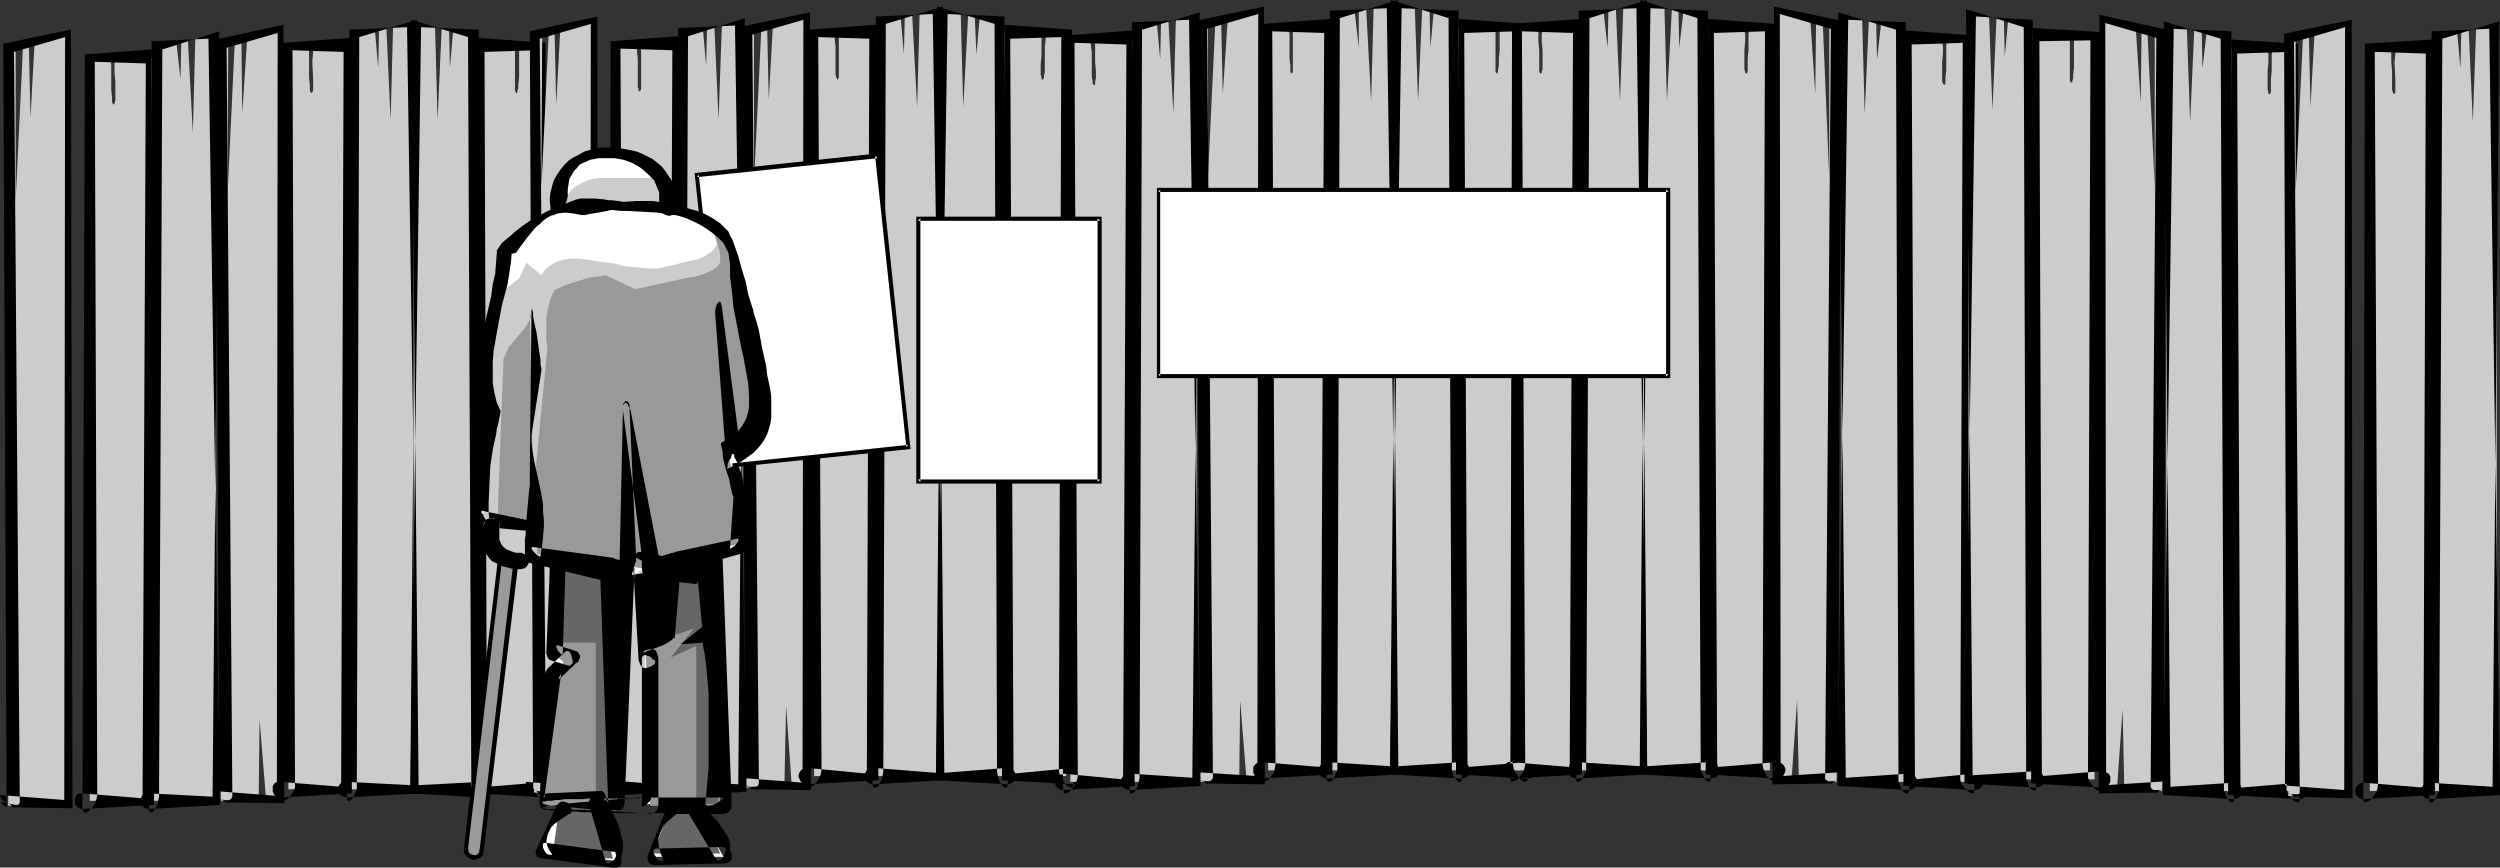 <?xml version="1.0" encoding="UTF-8" standalone="no"?>
<svg
   version="1.0"
   width="129.724mm"
   height="45.016mm"
   id="svg90"
   sodipodi:docname="Man Reading Poster.wmf"
   xmlns:inkscape="http://www.inkscape.org/namespaces/inkscape"
   xmlns:sodipodi="http://sodipodi.sourceforge.net/DTD/sodipodi-0.dtd"
   xmlns="http://www.w3.org/2000/svg"
   xmlns:svg="http://www.w3.org/2000/svg">
  <rect width="100%" height="100%" fill="#333333" stroke="none"/>
  <sodipodi:namedview
     id="namedview90"
     pagecolor="#ffffff"
     bordercolor="#000000"
     borderopacity="0.25"
     inkscape:showpageshadow="2"
     inkscape:pageopacity="0.0"
     inkscape:pagecheckerboard="0"
     inkscape:deskcolor="#d1d1d1"
     inkscape:document-units="mm" />
  <defs
     id="defs1">
    <pattern
       id="WMFhbasepattern"
       patternUnits="userSpaceOnUse"
       width="6"
       height="6"
       x="0"
       y="0" />
  </defs>
  <path
     style="fill:#cccccc;fill-opacity:1;fill-rule:evenodd;stroke:none"
     d="m 17.614,11.31 1.939,-0.162 h 1.939 v 0.162 l 0.162,0.323 v 0.323 l 0.162,0.646 v 1.454 3.555 l 0.162,1.454 v 0.646 0.323 l 0.162,0.323 0.162,0.162 0.162,-0.162 v -0.162 l 0.162,-0.485 v -3.716 l -0.162,-1.777 v -2.1 l 0.162,-0.485 v -0.162 l 0.162,-0.162 h 7.434 V 9.048 l 4.363,-0.808 0.808,7.271 0.162,-7.432 1.293,-0.162 0.97,18.096 0.485,-18.42 4.04,-0.646 V 157.051 H 17.614 Z"
     id="path1" />
  <path
     style="fill:#000000;fill-opacity:1;fill-rule:evenodd;stroke:none"
     d="M 16.16,158.505 16.645,10.664 29.734,9.695 30.219,157.859 l -14.059,0.808 -0.646,-0.162 -0.485,-0.323 -0.323,-0.485 v -0.646 -0.485 l 0.323,-0.646 0.485,-0.323 h 0.646 L 27.957,156.566 28.603,12.441 18.584,12.118 19.069,155.92 v 0.162 l -0.162,0.646 -0.323,0.808 -0.485,0.808 -0.485,0.485 -0.485,0.485 h -0.485 -0.162 l -0.162,-0.162 v -0.162 z"
     id="path2" />
  <path
     style="fill:#000000;fill-opacity:1;fill-rule:evenodd;stroke:none"
     d="M 29.25,158.505 29.734,8.079 40.885,7.594 43.147,157.859 l -13.898,0.808 -0.808,-0.162 -0.485,-0.323 -0.323,-0.485 v -0.646 -0.485 l 0.323,-0.646 0.485,-0.323 h 0.323 0.485 l 12.443,0.646 L 42.986,6.14 31.835,9.695 31.189,156.243 l -0.162,0.808 -0.162,0.808 -0.323,0.646 -0.323,0.485 -0.485,0.323 h -0.162 -0.162 l -0.162,-0.162 v -0.162 z"
     id="path3" />
  <path
     style="fill:#cccccc;fill-opacity:1;fill-rule:evenodd;stroke:none"
     d="M 1.616,9.533 V 158.02 H 13.09 V 6.463 L 6.787,8.24 5.979,23.105 5.656,8.563 4.525,8.725 3.07,39.424 V 9.21 Z"
     id="path4" />
  <path
     style="fill:#000000;fill-opacity:1;fill-rule:evenodd;stroke:none"
     d="M 1.293,158.344 0.646,8.563 13.898,5.817 14.221,158.505 2.424,158.344 2.262,158.02 1.939,157.697 1.131,157.374 0.485,156.889 0.162,156.566 0,156.082 V 155.92 L 12.605,156.889 12.766,7.271 2.747,10.179 3.878,157.051 v 0.323 l -0.162,0.323 -0.323,0.162 H 3.07 l -0.808,-0.162 -0.808,-0.162 -0.808,-0.162 -0.162,-0.162 -0.162,0.162 v 0.162 l 0.162,0.162 0.323,0.323 z"
     id="path5" />
  <path
     style="fill:#cccccc;fill-opacity:1;fill-rule:evenodd;stroke:none"
     d="M 43.309,8.725 V 157.051 l 7.434,-0.808 0.162,-15.188 1.293,15.996 h 2.586 V 5.655 L 48.48,7.432 47.51,22.297 47.349,7.756 46.056,7.917 44.602,38.616 44.763,8.402 Z"
     id="path6" />
  <path
     style="fill:#000000;fill-opacity:1;fill-rule:evenodd;stroke:none"
     d="M 42.986,157.536 42.339,7.756 55.59,4.847 l 0.162,152.688 -11.635,-0.162 -0.162,-0.323 -0.323,-0.162 -0.323,-0.162 -0.485,-0.162 -0.323,-0.323 -0.323,-0.162 -0.323,-0.485 -0.162,-0.485 12.605,0.969 0.162,-149.619 -10.019,2.908 1.131,146.872 -0.162,0.323 -0.162,0.162 -0.162,0.162 -0.485,0.162 -0.646,-0.162 -0.808,-0.162 -0.808,-0.162 -0.162,-0.162 -0.162,0.162 v 0 l 0.162,0.162 0.323,0.323 z"
     id="path7" />
  <path
     style="fill:#cccccc;fill-opacity:1;fill-rule:evenodd;stroke:none"
     d="m 56.56,9.048 1.778,-0.162 h 1.939 v 0.162 l 0.162,0.323 0.162,0.323 v 0.646 1.454 1.777 1.616 l 0.162,1.454 v 0.646 0.485 l 0.162,0.323 0.162,0.162 0.162,-0.162 0.162,-0.323 v -0.485 -0.485 -1.454 l -0.162,-3.393 0.162,-1.616 V 9.856 9.371 l 0.162,-0.162 V 9.048 h 7.595 V 6.786 l 4.363,-0.808 0.646,7.271 0.162,-7.432 1.454,-0.162 0.808,17.935 0.485,-18.258 4.04,-0.646 V 154.789 H 56.56 Z"
     id="path8" />
  <path
     style="fill:#000000;fill-opacity:1;fill-rule:evenodd;stroke:none"
     d="m 54.944,156.243 0.485,-147.841 13.251,-0.969 0.323,148.164 -14.059,0.808 -0.646,-0.162 -0.485,-0.323 -0.323,-0.646 v -0.485 -0.646 l 0.323,-0.485 0.485,-0.323 h 0.646 l 11.958,0.969 0.485,-144.125 -10.019,-0.323 0.485,143.802 v 0.808 l -0.323,0.808 -0.485,0.646 -0.485,0.646 -0.646,0.323 -0.485,0.162 h -0.162 l -0.162,-0.162 v -0.323 z"
     id="path9" />
  <path
     style="fill:#000000;fill-opacity:1;fill-rule:evenodd;stroke:none"
     d="M 68.034,156.243 68.518,5.817 79.83,5.332 82.093,155.597 l -14.059,0.808 -0.646,-0.162 -0.646,-0.323 -0.323,-0.646 v -0.485 -0.646 l 0.323,-0.485 0.646,-0.323 h 0.646 L 80.477,153.981 81.77,3.878 70.458,7.271 69.973,153.981 v 0.808 l -0.323,0.808 -0.323,0.646 -0.323,0.485 -0.323,0.323 h -0.323 l -0.323,-0.162 v -0.323 z"
     id="path10" />
  <path
     style="fill:#cccccc;fill-opacity:1;fill-rule:evenodd;stroke:none"
     d="m 105.848,9.048 -1.778,-0.162 h -1.939 l -0.162,0.162 v 0.323 l -0.162,0.323 v 0.646 1.454 3.393 l -0.162,1.454 v 0.646 l -0.162,0.485 v 0.323 l -0.162,0.162 -0.162,-0.162 -0.162,-0.323 V 17.289 15.35 13.572 9.856 9.371 l -0.162,-0.162 -0.162,-0.162 H 93.243 V 6.786 L 88.88,5.978 88.234,13.249 88.072,5.817 86.618,5.655 85.81,23.59 85.325,5.332 81.123,4.686 V 154.789 h 24.725 z"
     id="path11" />
  <path
     style="fill:#000000;fill-opacity:1;fill-rule:evenodd;stroke:none"
     d="M 107.302,156.243 106.979,8.402 93.728,7.432 93.405,155.597 l 13.898,0.808 0.808,-0.162 0.485,-0.323 0.162,-0.646 0.162,-0.485 -0.162,-0.646 -0.162,-0.485 -0.485,-0.323 h -0.808 l -11.797,0.969 -0.485,-144.125 10.019,-0.323 -0.485,143.802 v 0.808 l 0.323,0.808 0.485,0.646 0.485,0.646 0.646,0.323 0.485,0.162 h 0.162 l 0.162,-0.162 v -0.323 z"
     id="path12" />
  <path
     style="fill:#000000;fill-opacity:1;fill-rule:evenodd;stroke:none"
     d="M 94.374,156.243 93.889,5.817 82.578,5.332 80.477,155.597 l 13.898,0.808 0.808,-0.162 0.485,-0.323 0.323,-0.646 v -0.485 -0.646 l -0.323,-0.485 -0.485,-0.323 h -0.808 L 82.093,153.981 80.638,3.878 91.789,7.271 92.435,153.981 v 0.808 l 0.162,0.808 0.485,0.646 0.323,0.485 0.323,0.323 h 0.485 l 0.162,-0.162 v -0.323 z"
     id="path13" />
  <path
     style="fill:#cccccc;fill-opacity:1;fill-rule:evenodd;stroke:none"
     d="m 120.877,8.725 1.778,-0.162 h 1.939 l 0.162,0.162 v 0.323 l 0.162,0.323 v 0.646 l 0.162,1.454 v 1.777 1.616 1.616 0.646 l 0.162,0.323 v 0.323 l 0.162,0.162 0.162,-0.162 0.162,-0.162 V 17.127 13.411 11.633 10.179 9.533 9.048 l 0.162,-0.162 0.162,-0.162 h 7.434 V 6.463 l 4.363,-0.808 0.646,7.271 0.162,-7.432 1.454,-0.162 0.808,18.096 0.646,-18.258 4.04,-0.808 V 154.466 h -24.725 z"
     id="path14" />
  <path
     style="fill:#000000;fill-opacity:1;fill-rule:evenodd;stroke:none"
     d="m 119.422,155.92 0.323,-147.841 13.251,-0.969 0.323,148.164 -13.898,0.808 h -0.646 l -0.646,-0.485 -0.162,-0.485 -0.162,-0.646 0.162,-0.485 0.162,-0.646 0.646,-0.323 h 0.323 0.323 l 11.797,0.969 0.646,-144.125 -10.181,-0.323 0.646,143.802 -0.162,0.808 -0.323,0.808 -0.485,0.808 -0.485,0.485 -0.646,0.485 h -0.323 -0.162 l -0.323,-0.323 v -0.323 z"
     id="path15" />
  <path
     style="fill:#000000;fill-opacity:1;fill-rule:evenodd;stroke:none"
     d="m 132.35,155.92 0.646,-150.426 11.15,-0.485 2.262,150.265 -14.059,0.808 h -0.646 l -0.485,-0.485 -0.323,-0.485 -0.162,-0.646 0.162,-0.485 0.323,-0.646 0.485,-0.323 h 0.646 l 12.443,0.808 1.293,-150.265 -11.15,3.555 -0.646,146.549 v 0.808 l -0.162,0.808 -0.323,0.646 -0.485,0.485 -0.323,0.323 h -0.323 -0.162 l -0.162,-0.162 v -0.162 -0.323 z"
     id="path16" />
  <path
     style="fill:#cccccc;fill-opacity:1;fill-rule:evenodd;stroke:none"
     d="M 104.717,6.948 V 155.435 h 11.474 V 3.878 l -6.302,1.777 -0.808,14.865 -0.323,-14.542 -1.131,0.162 -1.454,30.699 0.162,-30.215 z"
     id="path17" />
  <path
     style="fill:#000000;fill-opacity:1;fill-rule:evenodd;stroke:none"
     d="M 104.555,155.758 103.909,6.14 117.16,3.232 117.321,155.92 105.525,155.758 v -0.323 l -0.323,-0.323 -0.808,-0.323 -0.485,-0.162 -0.323,-0.323 -0.323,-0.323 -0.162,-0.646 12.605,0.969 0.162,-149.619 -10.019,2.908 1.293,146.872 -0.162,0.323 -0.162,0.323 -0.323,0.162 h -0.323 l -0.808,-0.162 -0.808,-0.162 -0.646,-0.162 h -0.162 -0.162 v 0.162 l 0.162,0.162 0.323,0.323 z"
     id="path18" />
  <path
     style="fill:#cccccc;fill-opacity:1;fill-rule:evenodd;stroke:none"
     d="M 146.409,6.14 V 154.466 l 7.434,-0.808 0.323,-15.188 1.131,15.996 h 2.586 V 2.908 l -6.302,1.939 -0.808,14.703 -0.323,-14.38 -1.131,0.162 -1.454,30.699 V 5.655 Z"
     id="path19" />
  <path
     style="fill:#000000;fill-opacity:1;fill-rule:evenodd;stroke:none"
     d="m 146.086,154.951 -0.485,-149.78 13.251,-2.747 0.162,152.527 -11.797,-0.162 v -0.323 l -0.323,-0.162 -0.485,-0.162 -0.808,-0.323 -0.323,-0.323 -0.323,-0.485 -0.162,-0.485 12.605,0.969 0.162,-149.619 -10.019,2.908 1.293,146.872 -0.162,0.323 -0.162,0.323 h -0.323 -0.323 -0.808 l -0.808,-0.323 h -0.646 l -0.323,-0.162 v 0.162 0 0.323 l 0.323,0.162 z"
     id="path20" />
  <path
     style="fill:#cccccc;fill-opacity:1;fill-rule:evenodd;stroke:none"
     d="m 159.661,6.463 1.939,-0.162 h 1.778 l 0.162,0.162 0.162,0.162 v 0.485 0.646 l 0.162,1.454 v 1.777 1.616 1.616 0.485 l 0.162,0.485 0.162,0.323 v 0.162 l 0.162,-0.162 0.162,-0.323 V 14.703 10.987 9.371 7.917 7.271 l 0.162,-0.485 V 6.625 l 0.162,-0.162 h 7.434 v -2.424 l 4.363,-0.646 0.646,7.271 0.162,-7.432 1.454,-0.323 0.97,18.096 0.485,-18.096 4.04,-0.808 V 152.204 h -24.725 z"
     id="path21" />
  <path
     style="fill:#000000;fill-opacity:1;fill-rule:evenodd;stroke:none"
     d="m 158.206,153.658 0.323,-147.841 13.251,-0.969 0.485,148.164 -14.059,0.808 -0.646,-0.162 -0.485,-0.323 -0.323,-0.646 -0.162,-0.485 0.162,-0.646 0.323,-0.485 0.485,-0.323 0.646,-0.162 11.797,1.131 0.485,-144.125 -10.019,-0.323 0.646,143.802 -0.162,0.808 -0.323,0.808 -0.485,0.646 -0.485,0.646 -0.485,0.323 -0.646,0.162 h -0.162 v -0.162 l -0.162,-0.323 z"
     id="path22" />
  <path
     style="fill:#000000;fill-opacity:1;fill-rule:evenodd;stroke:none"
     d="m 171.134,153.658 0.646,-150.426 11.15,-0.485 2.262,150.265 -14.059,0.808 -0.646,-0.162 -0.485,-0.323 -0.323,-0.646 v -0.485 -0.646 l 0.323,-0.485 0.485,-0.323 0.646,-0.162 12.443,0.969 1.293,-150.265 -11.15,3.393 -0.485,146.71 -0.162,0.808 -0.162,0.646 -0.323,0.646 -0.323,0.646 -0.485,0.323 h -0.323 -0.162 v -0.162 l -0.162,-0.323 z"
     id="path23" />
  <path
     style="fill:#cccccc;fill-opacity:1;fill-rule:evenodd;stroke:none"
     d="m 209.11,6.463 -1.939,-0.162 h -1.778 l -0.162,0.162 -0.162,0.162 v 0.485 0.646 l -0.162,1.454 v 1.777 1.616 1.616 l -0.162,0.485 v 0.485 l -0.162,0.323 -0.162,0.162 -0.162,-0.162 v -0.323 l -0.162,-0.485 V 12.603 l 0.162,-1.616 V 9.371 7.917 7.271 l -0.162,-0.485 V 6.625 l -0.162,-0.162 h -7.434 v -2.424 l -4.363,-0.646 -0.646,7.271 -0.323,-7.432 -1.293,-0.323 -0.97,18.096 -0.485,-18.096 -4.04,-0.808 V 152.204 h 24.725 z"
     id="path24" />
  <path
     style="fill:#000000;fill-opacity:1;fill-rule:evenodd;stroke:none"
     d="M 210.565,153.658 210.241,5.817 196.99,4.847 l -0.485,148.164 14.059,0.808 0.646,-0.162 0.485,-0.323 0.323,-0.646 0.162,-0.485 -0.162,-0.646 -0.323,-0.485 -0.485,-0.323 -0.646,-0.162 -11.797,1.131 -0.646,-144.125 10.019,-0.323 -0.485,143.802 0.162,0.808 0.323,0.808 0.485,0.646 0.485,0.646 0.485,0.323 0.485,0.162 h 0.162 l 0.162,-0.162 v -0.323 z"
     id="path25" />
  <path
     style="fill:#000000;fill-opacity:1;fill-rule:evenodd;stroke:none"
     d="m 197.637,153.658 -0.646,-150.426 -11.15,-0.485 -2.262,150.265 14.059,0.808 0.646,-0.162 0.485,-0.323 0.323,-0.646 0.162,-0.485 -0.162,-0.646 -0.323,-0.485 -0.485,-0.323 -0.646,-0.162 -12.443,0.969 -1.454,-150.265 11.312,3.393 0.485,146.71 0.162,0.808 0.162,0.646 0.323,0.646 0.485,0.646 0.323,0.323 h 0.323 0.162 v -0.162 l 0.162,-0.323 z"
     id="path26" />
  <path
     style="fill:#cccccc;fill-opacity:1;fill-rule:evenodd;stroke:none"
     d="m 209.918,7.594 1.939,-0.162 h 1.778 l 0.162,0.162 0.162,0.323 v 0.323 0.646 l 0.162,1.454 v 1.777 1.616 1.454 l 0.162,0.646 v 0.485 l 0.162,0.323 h 0.162 0.162 v -0.323 -0.323 l 0.162,-0.646 v -1.454 l -0.162,-1.777 V 10.502 9.048 8.402 l 0.162,-0.485 V 7.594 h 0.162 7.434 V 5.332 l 4.363,-0.808 0.646,7.109 0.162,-7.271 1.454,-0.323 0.97,18.258 0.485,-18.42 4.04,-0.646 V 153.335 h -24.725 z"
     id="path27" />
  <path
     style="fill:#000000;fill-opacity:1;fill-rule:evenodd;stroke:none"
     d="m 208.464,154.789 0.485,-147.841 13.09,-0.969 0.485,148.164 -14.059,0.808 -0.646,-0.162 -0.485,-0.323 -0.323,-0.485 -0.162,-0.646 0.162,-0.646 0.323,-0.485 0.485,-0.323 h 0.323 0.323 v -0.162 l 11.797,1.131 0.646,-144.125 -10.181,-0.323 0.646,143.802 -0.162,0.808 -0.323,0.808 -0.485,0.646 -0.485,0.646 -0.485,0.323 -0.485,0.162 h -0.162 l -0.162,-0.162 v -0.323 z"
     id="path28" />
  <path
     style="fill:#000000;fill-opacity:1;fill-rule:evenodd;stroke:none"
     d="m 221.553,154.789 0.485,-150.426 11.15,-0.485 2.262,150.265 -13.898,0.808 -0.808,-0.162 -0.485,-0.323 -0.323,-0.485 v -0.646 -0.646 l 0.323,-0.485 0.485,-0.323 h 0.323 0.485 v -0.162 l 12.282,0.808 1.454,-150.103 -11.312,3.393 -0.485,146.71 -0.162,0.808 -0.162,0.646 -0.323,0.808 -0.323,0.485 -0.485,0.323 h -0.323 v 0 l -0.162,-0.162 v -0.323 z"
     id="path29" />
  <path
     style="fill:#cccccc;fill-opacity:1;fill-rule:evenodd;stroke:none"
     d="M 235.451,5.009 V 153.335 l 7.595,-0.808 0.162,-15.188 1.293,15.996 h 2.586 V 1.777 l -6.302,1.939 -0.97,14.703 -0.323,-14.38 h -1.131 l -1.454,30.861 V 4.524 Z"
     id="path30" />
  <path
     style="fill:#000000;fill-opacity:1;fill-rule:evenodd;stroke:none"
     d="m 235.289,153.82 -0.646,-149.78 13.251,-2.747 0.162,152.527 -11.635,-0.162 -0.162,-0.323 -0.323,-0.162 -0.323,-0.162 -0.485,-0.162 -0.323,-0.323 -0.323,-0.162 -0.323,-0.485 -0.162,-0.485 12.605,0.808 0.162,-149.457 -10.019,2.908 1.131,146.872 -0.162,0.323 -0.162,0.162 -0.162,0.162 -0.485,0.162 -0.808,-0.162 -0.646,-0.162 -0.808,-0.323 h -0.323 v 0.162 l 0.162,0.162 0.323,0.323 z"
     id="path31" />
  <path
     style="fill:#cccccc;fill-opacity:1;fill-rule:evenodd;stroke:none"
     d="m 248.702,5.332 1.939,-0.162 h 1.778 l 0.162,0.162 0.162,0.323 v 0.323 l 0.162,0.646 v 1.454 1.777 1.616 l 0.162,1.454 v 0.646 0.485 l 0.162,0.323 h 0.162 v 0 l 0.162,-0.323 V 13.572 9.856 8.079 6.625 6.14 l 0.162,-0.485 0.162,-0.323 v 0 h 7.595 v -2.424 l 4.202,-0.646 0.808,7.109 V 2.1 l 1.454,-0.323 0.97,18.096 0.485,-18.258 4.04,-0.646 V 151.073 h -24.725 z"
     id="path32" />
  <path
     style="fill:#000000;fill-opacity:1;fill-rule:evenodd;stroke:none"
     d="m 247.248,152.527 0.485,-147.841 13.09,-0.969 0.485,148.164 -14.059,0.808 -0.646,-0.162 -0.485,-0.323 -0.323,-0.646 v -0.485 -0.646 l 0.323,-0.485 0.485,-0.323 0.323,-0.162 h 0.323 l 11.797,0.969 0.646,-143.963 -10.181,-0.323 0.646,143.802 -0.162,0.808 -0.162,0.808 -0.485,0.646 -0.485,0.646 -0.646,0.323 -0.485,0.162 h -0.162 l -0.162,-0.162 v -0.323 z"
     id="path33" />
  <path
     style="fill:#000000;fill-opacity:1;fill-rule:evenodd;stroke:none"
     d="m 260.176,152.527 0.646,-150.426 11.15,-0.485 2.262,150.265 -14.059,0.808 -0.646,-0.162 -0.485,-0.323 -0.323,-0.646 v -0.485 -0.646 l 0.323,-0.485 0.485,-0.323 0.323,-0.162 h 0.323 l 12.443,0.808 L 274.073,0 262.761,3.555 262.276,150.265 v 0.808 l -0.323,0.646 -0.323,0.808 -0.323,0.485 -0.485,0.323 h -0.323 l -0.162,-0.162 -0.162,-0.323 z"
     id="path34" />
  <path
     style="fill:#cccccc;fill-opacity:1;fill-rule:evenodd;stroke:none"
     d="m 298.152,5.332 -1.778,-0.162 h -1.939 l -0.162,0.162 v 0.323 l -0.162,0.323 V 6.625 8.079 9.856 l -0.162,1.616 v 1.454 l -0.162,0.646 v 0.485 l -0.162,0.323 h -0.162 v 0 l -0.162,-0.323 V 13.572 13.088 11.633 8.079 6.625 6.14 5.655 l -0.162,-0.323 h -0.162 -7.434 v -2.424 l -4.363,-0.646 -0.646,7.109 -0.162,-7.271 -1.454,-0.323 -0.808,18.096 -0.646,-18.258 -4.04,-0.646 V 151.073 h 24.725 z"
     id="path35" />
  <path
     style="fill:#000000;fill-opacity:1;fill-rule:evenodd;stroke:none"
     d="M 299.606,152.527 299.283,4.686 286.032,3.716 l -0.485,148.164 14.059,0.808 0.646,-0.162 0.485,-0.323 0.323,-0.646 0.162,-0.485 -0.162,-0.646 -0.323,-0.485 -0.485,-0.323 -0.323,-0.162 h -0.323 l -11.797,0.969 -0.646,-143.963 10.181,-0.323 -0.646,143.802 0.162,0.808 0.323,0.808 0.485,0.646 0.485,0.646 0.485,0.323 0.485,0.162 h 0.162 l 0.162,-0.162 0.162,-0.323 z"
     id="path36" />
  <path
     style="fill:#000000;fill-opacity:1;fill-rule:evenodd;stroke:none"
     d="m 286.678,152.527 -0.646,-150.426 -11.15,-0.485 -2.262,150.265 14.059,0.808 0.646,-0.162 0.646,-0.323 0.162,-0.646 0.162,-0.485 -0.162,-0.646 -0.323,-0.485 -0.485,-0.323 -0.323,-0.162 h -0.323 L 274.235,150.265 272.78,0 l 11.312,3.555 0.646,146.71 v 0.808 l 0.162,0.646 0.323,0.808 0.485,0.485 0.323,0.323 h 0.323 l 0.323,-0.162 v -0.323 z"
     id="path37" />
  <path
     style="fill:#cccccc;fill-opacity:1;fill-rule:evenodd;stroke:none"
     d="m 385.9,7.594 -1.939,-0.162 h -1.939 v 0.162 l -0.162,0.323 -0.162,0.323 v 0.646 1.454 1.777 1.616 l -0.162,1.454 v 0.646 0.485 l -0.162,0.323 h -0.162 v 0 l -0.162,-0.323 -0.162,-0.323 v -0.646 -1.454 -1.777 l 0.162,-1.616 V 9.048 l -0.162,-0.646 V 7.917 l -0.162,-0.323 v 0 h -7.595 V 5.332 l -4.202,-0.808 -0.808,7.109 -0.162,-7.271 -1.454,-0.323 -0.808,18.258 -0.485,-18.42 -4.04,-0.646 V 153.335 h 24.725 z"
     id="path38" />
  <path
     style="fill:#000000;fill-opacity:1;fill-rule:evenodd;stroke:none"
     d="m 387.193,154.789 -0.162,-147.841 -13.413,-0.969 -0.323,148.164 13.898,0.808 0.808,-0.162 0.485,-0.323 0.323,-0.485 v -0.646 -0.646 l -0.323,-0.485 -0.485,-0.323 h -0.323 -0.485 v -0.162 l -11.635,1.131 -0.646,-144.125 10.019,-0.323 -0.485,143.802 v 0.808 l 0.323,0.808 0.485,0.646 0.646,0.646 0.485,0.323 0.485,0.162 h 0.162 l 0.162,-0.162 v -0.323 z"
     id="path39" />
  <path
     style="fill:#000000;fill-opacity:1;fill-rule:evenodd;stroke:none"
     d="m 374.427,154.789 -0.646,-150.426 -11.312,-0.485 -2.101,150.265 14.059,0.808 0.646,-0.162 0.485,-0.323 0.323,-0.485 v -0.646 -0.646 l -0.323,-0.485 -0.485,-0.323 h -0.323 -0.323 v -0.162 l -12.443,0.808 -1.454,-150.103 11.312,3.393 0.485,146.71 v 0.808 l 0.323,0.646 0.323,0.808 0.323,0.485 0.485,0.323 h 0.323 v 0 l 0.162,-0.162 0.162,-0.323 z"
     id="path40" />
  <path
     style="fill:#cccccc;fill-opacity:1;fill-rule:evenodd;stroke:none"
     d="M 360.206,5.009 V 153.335 l -7.434,-0.808 -0.323,-15.188 -1.131,15.996 h -2.586 V 1.777 l 6.302,1.939 0.97,14.703 0.162,-14.38 h 1.293 l 1.293,30.861 V 4.524 Z"
     id="path41" />
  <path
     style="fill:#000000;fill-opacity:1;fill-rule:evenodd;stroke:none"
     d="m 360.529,153.82 0.485,-149.78 -13.09,-2.747 -0.323,152.527 11.797,-0.162 0.162,-0.323 0.323,-0.162 0.323,-0.162 0.485,-0.162 0.323,-0.323 0.485,-0.162 0.323,-0.485 v -0.485 l -12.605,0.808 -0.162,-149.457 10.019,2.908 -1.131,146.872 v 0.323 l 0.323,0.162 0.162,0.162 0.323,0.162 0.808,-0.162 0.97,-0.162 0.646,-0.323 h 0.323 v 0.162 l -0.162,0.162 -0.323,0.323 z"
     id="path42" />
  <path
     style="fill:#cccccc;fill-opacity:1;fill-rule:evenodd;stroke:none"
     d="m 347.116,5.332 -1.939,-0.162 h -1.939 v 0.162 l -0.162,0.323 v 0.323 l -0.162,0.646 V 8.079 9.856 l -0.162,1.616 v 1.454 0.646 0.485 l -0.162,0.323 h -0.162 -0.162 v -0.323 l -0.162,-0.485 V 9.856 l 0.162,-1.777 V 6.625 L 342.107,6.14 V 5.655 l -0.162,-0.323 h -0.162 -7.434 v -2.424 l -4.202,-0.646 -0.808,7.109 -0.162,-7.271 -1.293,-0.323 -0.97,18.096 -0.485,-18.258 -4.04,-0.646 V 151.073 h 24.725 z"
     id="path43" />
  <path
     style="fill:#000000;fill-opacity:1;fill-rule:evenodd;stroke:none"
     d="M 348.571,152.527 348.086,4.686 334.996,3.716 l -0.485,148.164 14.059,0.808 0.646,-0.162 0.485,-0.323 0.323,-0.646 0.162,-0.485 -0.162,-0.646 -0.323,-0.485 -0.485,-0.323 -0.323,-0.162 h -0.323 l -11.797,0.969 -0.646,-143.963 10.019,-0.323 -0.485,143.802 0.162,0.808 0.323,0.808 0.323,0.646 0.646,0.646 0.485,0.323 0.485,0.162 h 0.162 l 0.162,-0.162 v -0.323 z"
     id="path44" />
  <path
     style="fill:#000000;fill-opacity:1;fill-rule:evenodd;stroke:none"
     d="M 335.481,152.527 334.996,2.1 323.684,1.616 321.584,151.881 l 13.898,0.808 0.808,-0.162 0.485,-0.323 0.162,-0.646 0.162,-0.485 -0.162,-0.646 -0.162,-0.485 -0.485,-0.323 -0.323,-0.162 h -0.485 L 323.038,150.265 321.745,0 l 11.15,3.555 0.646,146.71 v 0.808 l 0.323,0.646 0.323,0.808 0.323,0.485 0.485,0.323 h 0.162 l 0.323,-0.162 v -0.323 z"
     id="path45" />
  <path
     style="fill:#cccccc;fill-opacity:1;fill-rule:evenodd;stroke:none"
     d="m 297.505,5.332 2.101,-0.162 h 1.778 l 0.162,0.162 v 0.323 l 0.162,0.323 v 0.646 1.454 l 0.162,1.777 v 1.616 1.454 0.646 0.485 l 0.162,0.323 h 0.162 0.162 v -0.323 l 0.162,-0.485 V 9.856 l -0.162,-1.777 V 6.625 l 0.162,-0.485 V 5.655 l 0.162,-0.323 h 0.162 7.434 v -2.424 l 4.202,-0.646 0.808,7.109 0.162,-7.271 1.454,-0.323 0.808,18.096 0.646,-18.258 4.04,-0.646 V 151.073 h -24.886 z"
     id="path46" />
  <path
     style="fill:#000000;fill-opacity:1;fill-rule:evenodd;stroke:none"
     d="m 296.212,152.527 0.323,-147.841 13.251,-0.969 0.485,148.164 -14.059,0.808 -0.646,-0.162 -0.646,-0.323 -0.162,-0.646 -0.162,-0.485 0.162,-0.646 0.323,-0.485 0.485,-0.323 0.162,-0.162 h 0.485 l 11.635,0.969 0.646,-143.963 -10.019,-0.323 0.646,143.802 -0.162,0.808 -0.323,0.808 -0.485,0.646 -0.485,0.646 -0.646,0.323 -0.485,0.162 h -0.162 v -0.162 l -0.162,-0.323 z"
     id="path47" />
  <path
     style="fill:#000000;fill-opacity:1;fill-rule:evenodd;stroke:none"
     d="m 309.14,152.527 0.485,-150.426 11.312,-0.485 2.101,150.265 -13.898,0.808 -0.646,-0.162 -0.646,-0.323 -0.162,-0.646 -0.162,-0.485 0.162,-0.646 0.162,-0.485 0.646,-0.323 0.162,-0.162 h 0.485 l 12.443,0.808 L 322.876,0 311.726,3.555 311.08,150.265 v 0.808 l -0.323,0.646 -0.323,0.808 -0.323,0.485 -0.485,0.323 h -0.162 l -0.323,-0.162 v -0.323 z"
     id="path48" />
  <path
     style="fill:#cccccc;fill-opacity:1;fill-rule:evenodd;stroke:none"
     d="m 449.732,9.371 -2.101,-0.162 h -1.778 v 0.162 l -0.162,0.323 v 0.323 l -0.162,0.646 v 1.454 1.777 l -0.162,1.616 v 1.454 0.646 0.485 l -0.162,0.323 h -0.162 -0.162 v -0.323 l -0.162,-0.485 v -3.716 l 0.162,-1.777 v -1.454 l -0.162,-0.485 V 9.695 l -0.162,-0.323 h -0.162 -7.434 V 6.948 l -4.202,-0.646 -0.808,7.109 -0.162,-7.271 -1.454,-0.323 -0.808,18.096 -0.646,-18.258 -4.04,-0.646 V 155.112 h 24.886 z"
     id="path49" />
  <path
     style="fill:#000000;fill-opacity:1;fill-rule:evenodd;stroke:none"
     d="M 451.025,156.566 450.702,8.563 437.612,7.756 436.966,155.92 l 14.059,0.808 0.646,-0.162 0.646,-0.323 0.323,-0.485 v -0.646 -0.646 l -0.323,-0.485 -0.646,-0.323 -0.162,-0.162 h -0.485 l -11.635,0.969 -0.646,-143.963 10.019,-0.323 -0.646,143.802 0.162,0.808 0.323,0.808 0.485,0.646 0.646,0.646 0.485,0.323 0.485,0.162 0.162,-0.162 v 0 l 0.162,-0.323 z"
     id="path50" />
  <path
     style="fill:#000000;fill-opacity:1;fill-rule:evenodd;stroke:none"
     d="M 438.097,156.566 437.612,6.14 426.3,5.655 424.2,155.92 l 13.898,0.808 0.646,-0.162 0.646,-0.323 0.162,-0.485 0.162,-0.646 -0.162,-0.646 -0.162,-0.485 -0.646,-0.323 -0.646,-0.162 -12.443,0.808 -1.293,-150.103 11.15,3.393 0.646,146.71 v 0.808 l 0.323,0.646 0.323,0.808 0.323,0.485 0.485,0.323 h 0.162 l 0.323,-0.162 v -0.323 z"
     id="path51" />
  <path
     style="fill:#cccccc;fill-opacity:1;fill-rule:evenodd;stroke:none"
     d="M 424.038,6.786 V 155.112 l -7.434,-0.808 -0.323,-15.188 -1.131,15.996 h -2.586 V 3.555 l 6.302,1.939 0.97,14.703 0.162,-14.542 1.131,0.162 1.454,30.861 V 6.301 Z"
     id="path52" />
  <path
     style="fill:#000000;fill-opacity:1;fill-rule:evenodd;stroke:none"
     d="m 424.361,155.597 0.485,-149.78 -13.09,-2.908 -0.162,152.688 11.635,-0.162 0.162,-0.323 0.323,-0.323 h 0.323 l 0.808,-0.485 0.323,-0.323 0.323,-0.323 0.162,-0.485 -12.605,0.808 -0.162,-149.457 10.019,2.908 -1.131,146.872 0.162,0.323 0.162,0.162 0.162,0.162 h 0.323 0.808 l 0.808,-0.323 0.646,-0.162 h 0.323 0.162 v 0.162 l -0.162,0.162 -0.323,0.323 z"
     id="path53" />
  <path
     style="fill:#cccccc;fill-opacity:1;fill-rule:evenodd;stroke:none"
     d="m 410.787,6.948 h -3.717 l -0.162,0.162 v 0.323 l -0.162,0.323 v 0.646 1.454 3.393 l -0.162,1.454 v 0.646 l -0.162,0.485 v 0.323 h -0.162 -0.162 l -0.162,-0.323 V 15.35 11.633 9.856 8.402 7.917 7.432 l -0.162,-0.323 -0.162,-0.162 h -7.434 V 4.686 l -4.363,-0.646 -0.646,7.109 -0.162,-7.271 -1.454,-0.323 -0.808,18.096 -0.646,-18.258 -4.04,-0.646 V 152.85 h 24.725 z"
     id="path54" />
  <path
     style="fill:#000000;fill-opacity:1;fill-rule:evenodd;stroke:none"
     d="m 412.241,154.304 -0.323,-148.003 -13.251,-0.808 -0.323,148.164 13.898,0.808 0.646,-0.162 0.646,-0.323 0.323,-0.646 v -0.646 -0.485 l -0.323,-0.485 -0.646,-0.323 -0.323,-0.162 h -0.323 l -11.797,0.969 -0.485,-144.125 10.019,-0.162 -0.485,143.802 v 0.808 l 0.323,0.808 0.485,0.646 0.485,0.646 0.485,0.323 0.485,0.162 0.323,-0.162 v -0.162 l 0.162,-0.162 z"
     id="path55" />
  <path
     style="fill:#000000;fill-opacity:1;fill-rule:evenodd;stroke:none"
     d="m 399.313,154.304 -0.646,-150.426 -11.15,-0.646 -2.262,150.426 14.059,0.808 0.646,-0.162 0.646,-0.323 0.162,-0.646 0.162,-0.646 -0.162,-0.485 -0.323,-0.485 -0.485,-0.323 -0.646,-0.162 -12.443,0.808 -1.293,-150.265 11.312,3.555 0.485,146.71 v 0.646 l 0.323,0.808 0.162,0.646 0.485,0.646 0.323,0.162 0.323,0.162 0.162,-0.162 h 0.162 v -0.323 z"
     id="path56" />
  <path
     style="fill:#cccccc;fill-opacity:1;fill-rule:evenodd;stroke:none"
     d="m 464.761,9.371 2.101,-0.162 h 1.778 l 0.162,0.162 v 0.323 l 0.162,0.323 v 0.646 1.454 l 0.162,1.777 v 1.616 1.454 0.646 l 0.162,0.485 0.162,0.323 v 0 h 0.162 l 0.162,-0.323 v -0.485 -0.485 -1.454 l -0.162,-3.555 0.162,-1.454 V 10.179 9.695 l 0.162,-0.323 h 0.162 7.434 V 6.948 l 4.363,-0.646 0.646,7.109 0.162,-7.271 1.454,-0.323 0.808,18.096 0.646,-18.258 4.04,-0.646 V 155.112 h -24.886 z"
     id="path57" />
  <path
     style="fill:#000000;fill-opacity:1;fill-rule:evenodd;stroke:none"
     d="m 463.468,156.566 0.323,-148.003 13.251,-0.808 0.485,148.164 -14.059,0.808 -0.646,-0.162 -0.485,-0.323 -0.323,-0.485 -0.162,-0.646 0.162,-0.646 0.323,-0.485 0.485,-0.323 0.646,-0.162 11.797,0.969 0.485,-143.963 -10.019,-0.323 0.646,143.802 -0.162,0.808 -0.323,0.808 -0.485,0.646 -0.485,0.646 -0.646,0.323 -0.485,0.162 -0.162,-0.162 v 0 l -0.162,-0.323 z"
     id="path58" />
  <path
     style="fill:#000000;fill-opacity:1;fill-rule:evenodd;stroke:none"
     d="m 476.396,156.566 0.485,-150.426 11.312,-0.485 2.101,150.265 -13.898,0.808 -0.646,-0.162 -0.485,-0.323 -0.323,-0.485 -0.162,-0.646 0.162,-0.646 0.323,-0.485 0.485,-0.323 0.646,-0.162 12.443,0.808 1.293,-150.103 -11.15,3.393 -0.646,146.71 v 0.808 l -0.323,0.646 -0.323,0.808 -0.323,0.485 -0.323,0.323 h -0.323 l -0.323,-0.162 v -0.323 z"
     id="path59" />
  <path
     style="fill:#cccccc;fill-opacity:1;fill-rule:evenodd;stroke:none"
     d="M 448.763,7.594 V 156.082 h 11.474 V 4.363 l -6.302,1.939 -0.808,14.703 -0.323,-14.38 -1.131,0.162 -1.454,30.699 V 7.109 Z"
     id="path60" />
  <path
     style="fill:#000000;fill-opacity:1;fill-rule:evenodd;stroke:none"
     d="m 448.439,156.405 -0.485,-149.78 13.251,-2.747 0.162,152.688 -11.635,-0.323 -0.162,-0.323 -0.323,-0.162 -0.323,-0.162 -0.97,-0.323 -0.323,-0.323 -0.323,-0.485 -0.162,-0.485 12.605,0.969 0.162,-149.619 -10.019,2.908 1.131,146.872 v 0.323 l -0.162,0.323 h -0.323 -0.323 -0.808 l -0.808,-0.162 -0.646,-0.162 -0.323,-0.162 v 0.162 0 0.323 l 0.323,0.323 z"
     id="path61" />
  <path
     style="fill:#ffffff;fill-opacity:1;fill-rule:evenodd;stroke:none"
     d="M 136.552,34.254 172.104,30.538 178.083,87.574 142.693,91.29 Z"
     id="path62" />
  <path
     style="fill:#000000;fill-opacity:1;fill-rule:evenodd;stroke:none"
     d="m 137.037,34.254 -0.323,0.485 35.39,-3.716 -0.485,-0.485 6.141,57.198 0.323,-0.485 -35.39,3.716 0.485,0.323 -6.141,-57.036 -0.808,-0.323 6.141,57.844 36.198,-3.716 -6.141,-58.005 -36.198,3.878 z"
     id="path63" />
  <path
     style="fill:#ffffff;fill-opacity:1;fill-rule:evenodd;stroke:none"
     d="m 180.022,42.817 h 35.714 V 94.521 H 180.022 Z"
     id="path64" />
  <path
     style="fill:#000000;fill-opacity:1;fill-rule:evenodd;stroke:none"
     d="m 180.507,42.817 -0.485,0.485 h 35.714 l -0.485,-0.485 v 51.704 l 0.485,-0.485 H 180.022 l 0.485,0.485 V 42.817 l -0.808,-0.323 v 52.35 h 36.36 V 42.494 H 179.699 Z"
     id="path65" />
  <path
     style="fill:#ffffff;fill-opacity:1;fill-rule:evenodd;stroke:none"
     d="M 227.209,37.162 H 327.24 V 73.84 H 227.209 Z"
     id="path66" />
  <path
     style="fill:#000000;fill-opacity:1;fill-rule:evenodd;stroke:none"
     d="m 227.533,37.162 -0.323,0.485 h 100.03 l -0.485,-0.485 v 36.678 l 0.485,-0.485 H 227.209 l 0.323,0.485 V 37.162 l -0.646,-0.323 V 74.163 H 327.563 V 36.839 H 226.886 Z"
     id="path67" />
  <path
     style="fill:#ffffff;fill-opacity:1;fill-rule:evenodd;stroke:none"
     d="m 109.08,40.071 0.808,-1.616 0.808,-1.777 0.97,-1.616 1.131,-1.777 1.454,-1.454 0.808,-0.485 0.97,-0.646 0.97,-0.323 0.97,-0.323 1.131,-0.323 h 1.131 1.293 l 0.97,0.162 0.97,0.162 0.808,0.323 0.808,0.485 0.646,0.323 1.293,1.131 0.808,1.293 0.97,1.454 0.646,1.616 0.646,1.616 0.485,0.808 0.485,0.808 0.646,0.808 0.808,0.485 1.778,0.969 1.778,0.969 1.939,0.808 1.939,0.646 0.646,0.646 0.808,0.485 0.808,0.485 0.485,0.808 6.626,35.385 -5.818,6.625 1.131,17.612 -4.848,3.07 1.454,47.342 -4.686,1.293 5.333,9.695 h -14.059 l 3.07,-10.341 h -4.363 v -45.887 l -0.97,0.162 -0.646,0.323 -0.646,0.323 -0.323,0.162 -1.454,1.293 -1.616,45.079 h -2.909 l 3.232,9.695 -15.837,-1.454 4.525,-10.018 h -3.717 l 2.909,-28.922 v -1.616 -1.616 l 0.323,-6.786 0.162,-1.616 v -1.454 l -0.162,-1.454 -0.323,-1.454 -0.323,-1.131 -0.485,-0.969 -0.646,-0.969 -0.97,-0.485 -1.131,-0.485 h -0.646 l -0.646,-0.162 -0.485,0.162 -0.323,0.162 -0.485,0.485 -0.485,0.646 -0.646,0.646 -0.646,-0.485 -0.808,-0.323 -1.616,-1.131 -0.646,-0.646 -0.646,-0.646 -0.323,-0.969 -0.162,-0.969 v -3.716 l -2.586,-0.808 2.101,-37.647 0.162,-1.939 0.162,-1.939 0.162,-1.616 0.162,-1.777 0.485,-3.232 0.323,-1.777 0.485,-1.777 0.323,-0.646 0.485,-0.485 0.485,-0.323 0.646,-0.162 0.808,-0.323 0.646,-0.162 0.646,-0.323 0.646,-0.485 7.11,-5.978 z"
     id="path68" />
  <path
     style="fill:#cccccc;fill-opacity:1;fill-rule:evenodd;stroke:none"
     d="m 96.96,101.792 h 1.454 l 1.293,0.323 1.293,0.162 1.293,0.323 0.97,0.485 0.808,0.485 0.162,0.485 0.323,0.485 0.162,0.646 v 0.485 0.808 l -0.162,0.969 -0.323,0.646 -0.485,0.808 -0.485,0.485 -0.485,0.485 -0.808,0.323 -0.646,0.162 -1.131,-0.162 -0.808,-0.323 -0.97,-0.646 -0.646,-0.808 -0.808,-0.969 -0.485,-0.969 -0.323,-1.131 v -0.969 -0.646 l 0.323,-0.646 0.323,-0.485 0.485,-0.323 z"
     id="path69" />
  <path
     style="fill:#cccccc;fill-opacity:1;fill-rule:evenodd;stroke:none"
     d="m 110.857,39.101 0.485,-0.969 0.808,-0.969 0.808,-0.646 1.131,-0.646 1.131,-0.485 1.131,-0.323 1.293,-0.162 h 1.454 9.534 0.485 l 0.485,0.485 0.323,0.485 0.323,0.808 0.646,1.616 0.162,0.808 0.162,0.646 -0.162,0.323 -0.323,0.323 -0.162,0.323 -0.323,0.162 h -6.464 l -0.97,-0.162 -1.131,-0.162 -2.747,-0.323 -2.747,-0.162 h -1.293 -0.97 -0.808 -0.646 l -1.131,0.323 -0.97,0.323 -0.485,0.162 -0.485,0.323 v -1.454 z"
     id="path70" />
  <path
     style="fill:#cccccc;fill-opacity:1;fill-rule:evenodd;stroke:none"
     d="m 140.915,47.018 -0.162,0.646 -0.323,0.646 -0.485,0.646 -0.485,0.485 -1.293,0.808 -1.454,0.646 -1.616,0.323 -3.232,0.808 -1.616,0.323 -1.293,0.323 h -1.454 l -1.616,-0.162 -1.778,-0.162 -1.616,-0.162 -1.939,-0.485 -3.555,-0.485 -1.778,-0.323 -1.616,-0.162 h -1.616 l -1.454,0.162 -1.454,0.485 -1.131,0.646 -0.485,0.323 -0.485,0.485 -0.485,0.646 -0.323,0.485 -2.909,-2.424 -1.454,3.07 -2.747,2.1 -2.909,9.371 v 11.149 6.14 l -1.454,18.581 h 9.534 v 8.079 h 28.765 l 12.282,-51.381 -0.646,-5.978 -1.616,-4.039 z"
     id="path71" />
  <path
     style="fill:#999999;fill-opacity:1;fill-rule:evenodd;stroke:none"
     d="m 104.232,62.045 -0.646,1.131 -0.646,1.131 -3.232,3.878 -0.485,1.131 -0.485,1.131 -1.131,30.215 1.616,2.747 5.494,-1.131 -0.808,-40.717 z"
     id="path72" />
  <path
     style="fill:#999999;fill-opacity:1;fill-rule:evenodd;stroke:none"
     d="m 144.47,106.963 1.454,-8.725 -3.555,-9.695 6.949,-6.948 -5.171,-32.961 -4.686,-4.524 0.323,0.969 0.323,0.808 0.485,1.616 0.485,1.616 0.162,0.808 v 0.969 0.485 l -0.162,0.323 -0.162,0.323 -0.485,0.485 -0.808,0.485 -0.97,0.485 -1.293,0.485 -1.131,0.323 -1.131,0.162 -0.97,0.162 -9.534,2.1 -5.818,-2.747 h -0.162 l -0.323,0.162 h -0.323 l -1.131,0.162 -1.293,0.162 -1.616,0.485 -1.616,0.485 -1.778,0.646 -1.778,0.808 -0.485,0.969 -0.323,0.808 -0.485,1.939 -0.323,1.939 v 1.939 1.616 0.808 l 0.162,0.646 v 0.485 0.323 0.323 0 l -2.262,23.59 0.323,16.319 20.846,2.908 18.746,-4.847 z"
     id="path73" />
  <path
     style="fill:#666666;fill-opacity:1;fill-rule:evenodd;stroke:none"
     d="m 131.542,158.344 -3.555,9.048 h 13.251 l -3.717,-9.048 h -5.494 z"
     id="path74" />
  <path
     style="fill:#666666;fill-opacity:1;fill-rule:evenodd;stroke:none"
     d="m 110.534,158.344 h 6.626 l 3.07,10.018 h -11.958 l 1.616,-11.472 z"
     id="path75" />
  <path
     style="fill:#999999;fill-opacity:1;fill-rule:evenodd;stroke:none"
     d="m 126.533,123.767 13.574,-2.424 1.131,36.678 h -13.736 z"
     id="path76" />
  <path
     style="fill:#999999;fill-opacity:1;fill-rule:evenodd;stroke:none"
     d="m 108.272,124.736 13.736,1.131 -1.131,32.153 h -14.382 l 1.131,-25.044 2.909,-3.07 -2.262,-2.1 z"
     id="path77" />
  <path
     style="fill:#666666;fill-opacity:1;fill-rule:evenodd;stroke:none"
     d="m 109.565,110.356 v 15.673 h 7.272 v 30.861 h 4.04 v 0.485 -3.07 -2.908 l 0.162,-2.908 v -13.411 l -0.162,-5.17 v -5.494 -2.908 -9.21 l -11.312,-1.939 v 7.109 z"
     id="path78" />
  <path
     style="fill:#666666;fill-opacity:1;fill-rule:evenodd;stroke:none"
     d="m 126.856,114.072 v 12.28 l 9.211,-3.07 -4.525,5.655 5.01,-2.262 v 31.022 h -8.242 12.605 l -1.131,-47.342 -11.474,2.908 z"
     id="path79" />
  <path
     style="fill:#000000;fill-opacity:1;fill-rule:evenodd;stroke:none"
     d="m 99.384,47.018 1.293,-1.293 1.616,-1.293 1.616,-1.131 1.778,-0.969 1.778,-0.969 1.939,-0.808 1.939,-0.808 1.778,-0.646 0.646,-0.162 h 0.808 2.101 l 1.778,0.162 0.808,0.162 h 0.646 l 1.293,0.162 1.131,0.162 2.424,-0.162 h 2.101 1.131 l 1.131,0.162 4.04,0.808 1.778,0.485 1.778,0.485 1.616,0.646 1.454,0.808 1.454,0.969 1.131,1.131 0.485,0.485 0.323,0.808 0.485,0.808 0.323,0.969 0.808,2.262 0.646,2.424 0.808,2.585 0.485,2.424 0.646,2.1 0.323,0.969 0.162,0.808 0.485,1.454 0.485,1.777 0.646,3.555 0.808,3.555 0.162,1.616 0.323,1.454 0.323,1.616 0.162,1.454 v 1.293 1.293 1.293 l -0.162,1.131 -0.323,1.131 -0.323,0.969 -0.485,0.969 -0.646,0.969 -0.808,0.969 -0.808,0.808 -1.131,0.808 -1.131,0.808 -1.293,0.808 -1.454,0.646 v 0 h -0.162 l 0.162,-0.323 v -0.646 l 0.323,-0.646 0.323,-0.485 0.162,-0.646 0.162,-0.162 h 0.162 v 0 l 0.162,0.162 v 0.323 l 0.162,0.323 0.323,0.646 0.323,0.808 0.323,0.808 0.323,0.969 0.323,1.131 0.162,1.293 0.323,1.293 0.162,1.616 0.162,1.454 0.162,1.777 v 1.777 l -0.162,1.777 -0.323,1.777 v 0.646 l -0.323,0.646 -0.485,0.323 -0.646,0.162 -5.171,1.454 -3.07,4.363 -10.019,-1.131 h -0.323 l -0.162,-0.485 v -0.485 l -0.162,-0.808 v -2.585 l -3.717,-28.599 V 79.657 79.172 l 0.323,-0.323 0.162,-0.162 h 0.323 l 0.323,0.323 0.162,0.485 v 0.646 l 1.293,29.407 v 0.485 l -0.323,0.808 -0.485,1.777 -0.162,0.808 -0.485,0.808 -0.323,0.485 -0.323,0.162 h -0.162 l -18.099,-4.363 -0.646,-0.162 -0.485,-0.323 -0.162,-0.485 -0.162,-0.646 v -1.616 -1.454 l 0.162,-1.131 v -1.131 l 0.162,-1.939 0.323,-3.555 0.162,-1.777 0.162,-1.131 V 91.29 l 0.323,-30.538 v -0.323 0.162 l 0.162,0.162 0.162,0.646 v 0.646 l 0.162,0.969 0.485,2.1 0.323,2.262 0.323,2.262 0.162,0.969 v 0.969 l 0.162,0.646 v 0.485 l -1.939,12.603 v 1.454 l 0.162,1.454 0.485,2.747 1.131,5.17 0.485,2.747 v 1.454 l 0.162,1.454 v 1.616 l -0.162,1.777 -0.162,1.777 -0.323,1.939 v 0.162 l -0.162,0.162 -0.162,-0.162 -0.323,-0.162 -0.808,-0.808 -0.323,-0.485 v -0.162 l 0.162,-0.162 h 0.162 l 15.675,2.1 0.646,0.323 h 0.323 l 0.162,0.162 h 0.162 v 0 -0.162 -0.323 l 0.646,-29.245 v -0.646 l 0.162,-0.323 0.323,-0.162 h 0.162 l 0.323,0.323 0.162,0.485 0.323,0.485 0.162,0.808 5.333,27.629 v 0.162 l 0.323,0.162 h 0.323 l 0.485,-0.162 1.131,-0.323 0.485,-0.162 h 0.323 l 0.162,-0.162 12.12,-2.585 h 0.162 0.162 v 0.323 l -0.162,0.323 -0.323,0.485 -0.323,0.323 -0.485,0.323 -0.323,0.162 v -0.323 l 0.646,-9.533 v -0.323 -0.162 l -0.162,-0.162 -0.162,-0.646 -0.162,-0.646 -0.323,-1.777 -0.646,-1.939 -0.485,-1.939 -0.162,-0.808 v -0.808 l -0.162,-0.646 -0.162,-0.646 v -0.323 l 0.162,-0.162 1.131,-0.646 1.131,-0.646 0.808,-0.808 0.808,-0.969 0.485,-0.808 0.485,-0.969 0.323,-1.131 0.162,-0.969 v -1.131 -1.131 l -0.162,-2.424 -0.485,-2.585 -0.485,-2.747 -0.323,-1.293 -0.323,-1.616 -0.646,-3.393 -0.646,-3.393 -0.162,-1.777 -0.162,-1.454 -0.323,-2.585 v -2.424 l -0.162,-1.131 -0.162,-1.131 -0.485,-0.969 -0.485,-0.969 -0.97,-0.969 -1.131,-0.969 -1.131,-0.808 -1.293,-0.808 -1.293,-0.646 -1.454,-0.646 -1.454,-0.485 -1.616,-0.323 -1.293,-0.162 -1.454,-0.162 -2.747,-0.162 -3.07,-0.162 h -1.293 l -1.454,-0.162 h -0.485 l -0.646,0.162 -1.778,0.323 -1.939,0.323 -0.646,0.162 h -0.646 l -1.778,-0.323 -1.454,-0.162 -1.454,0.162 -0.808,0.323 -0.646,0.162 -0.808,0.485 -0.646,0.485 -0.646,0.646 -0.808,0.646 -0.808,0.969 -0.808,0.969 -0.97,1.293 -0.97,1.293 -0.162,0.323 -0.323,0.162 -0.485,0.162 -0.485,-0.162 -0.485,-0.323 -0.485,-0.485 -0.162,-0.646 0.162,-0.646 v -0.323 z"
     id="path80" />
  <path
     style="fill:#000000;fill-opacity:1;fill-rule:evenodd;stroke:none"
     d="m 100.515,47.665 -0.162,1.939 -0.162,1.939 -0.323,2.1 -0.323,2.1 -1.131,4.201 -0.808,4.363 -0.808,4.524 -0.162,2.1 v 2.1 2.1 l 0.323,1.939 0.485,1.939 0.808,1.777 -0.162,0.162 v 0.323 l -0.162,0.646 -0.162,0.969 -0.323,1.131 -0.162,1.293 -0.323,1.293 -0.323,1.616 -0.485,3.232 -0.162,3.555 -0.162,3.555 v 1.777 l 0.162,1.616 -0.162,0.162 h -0.323 l -0.323,-0.323 -0.323,-0.485 -0.323,-0.323 -0.162,-0.485 v -0.323 0 h 0.162 l 10.181,2.1 0.323,0.162 h 0.323 l 0.323,0.323 v 0.323 l -0.323,0.323 -0.485,0.323 -0.485,0.162 -0.808,0.162 h -0.808 l -8.565,-0.808 -0.646,-0.162 -0.485,-0.323 -0.162,-0.485 v -0.646 l 1.778,-15.188 -0.808,-1.939 -0.485,-1.939 -0.162,-2.262 -0.162,-2.262 0.162,-2.424 0.162,-2.424 0.323,-2.585 0.485,-2.585 0.97,-5.009 1.131,-4.847 0.323,-2.424 0.485,-2.1 0.162,-2.1 0.162,-2.1 v -0.323 l 0.323,-0.485 0.323,-0.485 0.323,-0.485 1.131,-0.969 1.131,-0.808 0.485,-0.162 0.323,-0.323 h 0.323 l 0.162,0.162 -0.162,0.162 -0.162,0.485 -0.485,0.646 z"
     id="path81" />
  <path
     style="fill:#000000;fill-opacity:1;fill-rule:evenodd;stroke:none"
     d="m 110.857,111.002 v 1.454 l -0.485,15.673 -0.162,0.162 h -0.162 l -0.323,-0.323 -0.323,-0.323 -0.162,-0.485 -0.162,-0.323 v -0.162 l 0.162,-0.162 3.07,0.969 0.485,0.162 0.485,0.162 0.323,0.485 0.162,0.323 v 0.323 l -0.162,0.323 -0.162,0.485 -0.485,0.323 -3.394,3.232 v 0 -0.162 l 0.162,-0.485 0.162,-0.323 0.162,-0.162 v 0 l -3.232,23.752 v 0.323 l -0.162,0.162 v -0.323 l 0.162,-0.323 0.323,-0.162 h 0.162 l 10.666,-0.485 0.323,0.162 0.323,0.323 0.323,0.969 0.162,0.485 0.162,0.485 v 0 -0.162 l -1.616,-46.695 0.323,-0.162 0.323,-0.162 h 0.646 0.808 l 1.454,-0.162 h 0.485 0.323 l 2.909,-1.777 0.323,-0.162 h 0.485 0.485 l 0.646,0.162 1.293,0.323 1.616,0.323 1.293,0.646 1.293,0.485 0.485,0.323 0.323,0.323 0.162,0.323 0.162,0.323 -1.131,13.249 v 0.323 l -0.323,0.162 -0.323,0.323 -0.485,0.323 -1.131,0.646 -1.293,0.485 -1.293,0.485 -0.485,0.162 -0.485,0.162 -0.323,0.162 h -0.162 v 0 l 0.162,-0.162 0.485,-0.323 0.646,-0.162 h 0.323 0.323 l 0.485,0.162 0.162,0.162 0.162,0.323 0.162,0.485 0.162,0.485 v 29.084 l -0.162,0.646 -0.323,0.485 -0.485,0.323 -0.646,0.162 h -0.162 l -0.485,-0.162 h -0.808 -0.808 l -1.293,-0.162 h -1.293 l -1.454,-0.162 -1.454,-0.162 -6.302,-0.485 -1.616,-0.162 h -1.293 l -1.293,-0.323 h -1.131 l -0.808,-0.162 -0.646,-0.162 -0.323,-0.162 v -0.162 l 0.162,-0.162 h 0.323 l 0.323,-0.162 h 0.485 0.646 l 0.646,-0.162 h 0.808 l 0.97,-0.162 h 1.131 1.131 1.293 l 1.454,-0.162 h 1.616 1.778 1.939 1.939 l 2.262,-0.162 h 4.848 2.586 9.211 v 0 l 0.162,0.162 h -0.162 l -0.162,0.162 -0.485,0.323 -0.646,0.485 -0.808,0.323 -0.646,0.162 h -0.485 l -0.162,-0.162 -0.162,-0.162 0.323,-3.716 0.323,-3.555 v -3.393 -3.07 -2.747 -2.585 -2.424 l -0.162,-2.1 -0.162,-1.777 -0.162,-1.777 -0.162,-1.293 -0.162,-1.131 -0.162,-0.808 -0.162,-0.808 v -0.323 -0.162 l -4.363,0.323 4.202,-3.393 -1.131,-12.603 0.162,-0.323 0.162,-0.323 0.162,-0.323 0.323,-0.323 0.808,-0.323 0.97,-0.323 h 0.808 l 0.97,0.162 0.323,0.162 0.162,0.323 0.162,0.323 0.162,0.323 1.778,48.149 -0.162,0.808 -0.323,0.485 -0.485,0.323 -0.646,0.162 h -9.211 l -2.586,-0.162 h -4.848 -2.262 -1.939 l -1.939,-0.162 h -1.778 -1.616 -1.454 l -1.293,-0.162 h -1.131 -1.131 l -0.97,-0.162 h -0.808 -0.646 l -0.646,-0.162 h -0.485 -0.323 l -0.323,-0.162 -0.162,-0.162 v -0.162 h 0.323 l 0.646,-0.323 h 0.808 l 1.131,-0.162 1.293,-0.162 1.293,-0.162 1.616,-0.162 6.302,-0.485 1.454,-0.162 h 1.454 l 1.293,-0.162 h 1.293 l 0.808,-0.162 h 0.808 0.485 0.162 0.162 v 0.162 0.162 l -0.162,0.323 -0.485,0.485 -0.323,0.323 -0.485,0.323 h -0.162 l -0.162,-0.162 v 0 -29.084 l 0.162,-0.162 v -0.162 l 0.485,-0.162 0.485,0.162 0.485,0.162 0.485,0.485 0.485,0.323 v 0.485 l -0.162,0.162 -0.162,0.162 -0.485,0.323 -0.485,0.162 -0.485,0.162 h -0.323 l -0.323,-0.162 -0.323,-0.323 -0.162,-0.162 -0.162,-0.485 -0.162,-0.485 -1.131,-19.551 0.162,-0.323 v -0.162 h 0.162 0.323 l 0.646,0.323 0.808,0.485 0.485,0.646 0.646,0.646 v 0.162 l 0.162,0.323 -0.162,0.162 -0.162,0.162 -3.555,0.485 v 0 -0.162 l 0.323,-0.485 0.323,-0.646 h 0.162 v 0 l -1.939,46.049 -0.162,0.646 -0.323,0.485 -0.485,0.162 -0.808,0.162 -13.413,-0.323 -0.808,-0.162 -0.485,-0.162 -0.162,-0.485 v -0.808 l 0.97,-24.883 0.323,-0.646 0.162,-0.323 0.162,-0.162 3.394,-3.232 0.323,-0.162 h 0.162 l 0.323,0.162 0.323,0.485 0.162,0.646 0.162,0.646 v 0.485 l -0.323,0.323 -0.162,0.162 h -0.323 l -3.232,-0.969 -0.485,-0.162 -0.323,-0.323 -0.162,-0.485 -0.162,-0.485 0.646,-15.834 v -1.293 l 0.162,-0.808 0.323,-0.485 0.485,-0.323 h 0.646 0.485 l 0.485,0.323 0.485,0.485 z"
     id="path82" />
  <path
     style="fill:#000000;fill-opacity:1;fill-rule:evenodd;stroke:none"
     d="m 111.989,159.475 -0.162,0.162 h -0.162 l -0.323,0.162 -0.485,0.323 -0.97,0.646 -1.131,0.808 -0.646,0.646 -0.323,0.646 -0.323,0.646 -0.162,0.646 -0.162,0.808 0.162,0.808 0.323,0.808 0.646,0.969 -0.162,0.162 h -0.162 -0.323 l -0.485,-0.323 -0.323,-0.485 -0.323,-0.646 v -0.485 -0.323 l 0.323,-0.162 h 0.162 l 13.413,1.777 h 0.323 l 0.162,0.162 v 0.323 l -0.162,0.646 -0.323,0.485 -0.485,0.323 -0.485,0.323 h -0.485 v -0.162 l -0.162,-0.162 -3.232,-11.149 v -0.646 l 0.162,-0.646 0.485,-0.485 0.485,-0.162 0.646,-0.162 0.485,0.323 0.485,0.323 0.323,0.646 v 0 l 0.162,0.162 0.323,0.323 0.323,0.485 0.323,0.646 0.323,0.646 0.808,1.454 0.646,1.777 0.485,1.939 0.162,0.808 v 1.131 l -0.162,0.808 -0.162,0.969 v 0.485 0.485 0.323 l -0.162,0.323 -0.323,0.162 -0.323,0.162 h -0.97 l -13.574,-1.777 h -0.485 l -0.323,-0.162 -0.323,-0.162 -0.162,-0.323 -0.162,-0.323 v -0.323 l 0.162,-0.485 0.162,-0.323 3.717,-8.079 0.485,-0.646 0.485,-0.323 h 0.485 l 0.646,0.162 0.485,0.323 0.323,0.485 0.162,0.646 z"
     id="path83" />
  <path
     style="fill:#000000;fill-opacity:1;fill-rule:evenodd;stroke:none"
     d="m 133.805,159.151 v 0 l -0.323,0.162 -0.323,0.162 -0.485,0.162 -0.97,0.808 -1.131,0.969 -0.485,0.646 -0.323,0.646 -0.323,0.808 -0.323,0.808 v 0.969 l 0.162,0.969 0.323,1.131 0.485,1.293 -0.162,0.162 h -0.162 -0.323 l -0.485,-0.323 -0.323,-0.485 -0.323,-0.485 -0.162,-0.485 0.162,-0.485 v 0 l 0.323,-0.162 13.09,-0.323 0.323,0.162 h 0.162 l 0.162,0.485 -0.162,0.485 -0.162,0.646 -0.323,0.485 -0.485,0.323 -0.323,0.162 -0.323,-0.162 -0.162,-0.162 -5.333,-8.887 -0.323,-0.646 0.162,-0.646 0.162,-0.485 0.485,-0.323 0.485,-0.323 h 0.646 l 0.485,0.323 0.485,0.485 h 0.162 l 0.162,0.323 0.323,0.162 0.323,0.485 0.485,0.323 0.485,0.646 1.131,1.131 0.97,1.454 0.97,1.454 0.323,0.808 0.162,0.646 v 0.808 0.646 l 0.323,0.485 v 0.485 0.485 0.323 l -0.323,0.162 -0.323,0.323 -0.485,0.162 h -0.485 l -13.251,0.323 h -0.485 l -0.323,-0.162 -0.485,-0.162 -0.162,-0.323 -0.162,-0.323 v -0.323 -0.485 l 0.162,-0.485 3.717,-9.371 0.323,-0.646 0.646,-0.323 h 0.485 0.485 l 0.646,0.323 0.323,0.485 0.162,0.646 z"
     id="path84" />
  <path
     style="fill:#000000;fill-opacity:1;fill-rule:evenodd;stroke:none"
     d="m 107.949,40.555 -0.162,-1.454 0.162,-1.293 0.323,-1.293 0.323,-1.131 0.646,-1.131 0.646,-0.969 0.808,-0.969 0.808,-0.808 0.97,-0.646 0.97,-0.485 1.131,-0.646 1.131,-0.323 1.131,-0.323 1.293,-0.162 h 1.131 1.131 l 2.262,0.323 2.262,0.485 1.131,0.485 0.97,0.485 0.97,0.485 0.808,0.646 0.97,0.808 0.646,0.808 0.646,0.969 0.646,0.969 0.485,1.293 0.323,1.131 0.323,1.616 0.162,1.454 v 0.323 l -0.162,0.323 -0.323,0.485 -0.646,0.162 -0.646,0.162 -0.646,-0.162 -0.646,-0.323 -0.485,-0.646 -0.323,-0.646 0.162,-0.969 v -0.808 -0.969 l -0.323,-0.808 -0.323,-0.808 -0.323,-0.808 -0.646,-0.646 -0.646,-0.646 -1.293,-1.131 -1.616,-0.969 -1.778,-0.646 -1.778,-0.323 h -1.616 -1.616 l -1.616,0.323 -0.646,0.323 -0.808,0.323 -0.646,0.323 -0.485,0.646 -0.646,0.646 -0.323,0.646 -0.485,0.808 -0.162,0.969 -0.162,1.131 v 1.293 l -0.162,0.808 -0.323,0.808 -0.485,0.646 -0.808,0.646 -0.485,0.323 h -0.323 -0.323 l -0.162,-0.162 -0.162,-0.162 -0.162,-0.323 z"
     id="path85" />
  <path
     style="fill:#cccccc;fill-opacity:1;fill-rule:evenodd;stroke:none"
     d="m 94.859,103.085 v -0.485 l 0.485,-0.485 0.485,-0.485 h 0.646 0.485 l 0.485,0.485 0.485,0.485 v 0.485 0.646 l -0.485,0.485 -0.485,0.485 h -0.485 -0.646 l -0.485,-0.485 -0.485,-0.485 z"
     id="path86" />
  <path
     style="fill:#999999;fill-opacity:1;fill-rule:evenodd;stroke:none"
     d="m 101.161,110.517 -6.626,56.228 -0.162,0.646 -0.485,0.485 -0.485,0.323 h -0.646 l -0.485,-0.162 -0.485,-0.485 -0.323,-0.485 v -0.646 l 6.464,-56.228 0.323,-0.808 0.323,-0.323 0.646,-0.323 h 0.485 l 0.646,0.162 0.485,0.323 0.323,0.646 z"
     id="path87" />
  <path
     style="fill:#000000;fill-opacity:1;fill-rule:evenodd;stroke:none"
     d="m 100.677,110.517 v -0.162 l -6.626,56.39 v -0.162 l -0.162,0.808 0.162,-0.323 -0.485,0.485 h 0.162 l -0.485,0.162 v 0 h -0.485 0.162 l -0.485,-0.162 v 0 l -0.485,-0.323 0.162,0.162 -0.323,-0.485 0.162,0.162 -0.162,-0.646 v 0 l 6.626,-56.228 v 0 l 0.323,-0.646 -0.162,0.162 0.323,-0.323 h -0.162 l 0.646,-0.162 h -0.162 0.485 v 0 l 0.485,0.162 -0.162,-0.162 0.485,0.485 v -0.323 l 0.162,0.646 v -0.162 0.646 h 0.97 l -0.162,-0.808 -0.323,-0.808 -0.646,-0.323 -0.646,-0.162 h -0.808 l -0.646,0.323 -0.485,0.485 -0.323,0.808 -6.626,56.39 v 0.808 l 0.485,0.646 0.646,0.485 0.646,0.323 0.646,-0.162 0.808,-0.323 0.485,-0.485 0.162,-0.808 v 0 l 6.787,-56.39 z"
     id="path88" />
  <path
     style="fill:#000000;fill-opacity:1;fill-rule:evenodd;stroke:none"
     d="m 97.929,103.408 v 1.293 1.131 l 0.323,0.808 0.485,0.646 0.646,0.485 0.808,0.323 0.97,0.323 h 1.131 l 0.646,0.323 0.485,0.323 0.323,0.485 v 0.646 l -0.162,0.485 -0.323,0.485 -0.485,0.323 -0.808,0.162 -1.778,-0.162 -1.778,-0.485 -0.646,-0.323 -0.646,-0.323 -0.646,-0.323 -0.485,-0.485 -0.323,-0.485 -0.485,-0.646 -0.323,-0.646 -0.162,-0.808 v -0.808 -0.969 -1.131 l 0.162,-1.131 0.323,-0.646 0.323,-0.485 0.646,-0.162 h 0.485 l 0.646,0.162 0.485,0.323 0.162,0.646 z"
     id="path89" />
  <path
     style="fill:#000000;fill-opacity:1;fill-rule:evenodd;stroke:none"
     d="m 142.208,87.412 -1.939,-25.852 V 60.752 l 0.162,-0.646 0.162,-0.485 0.323,-0.323 0.162,-0.162 h 0.162 l 0.162,0.323 0.162,0.646 3.394,26.175 v 0.646 l -0.323,0.646 -0.485,0.485 -0.485,0.323 -0.646,0.162 -0.485,-0.162 -0.323,-0.323 v -0.323 z"
     id="path90" />
</svg>
